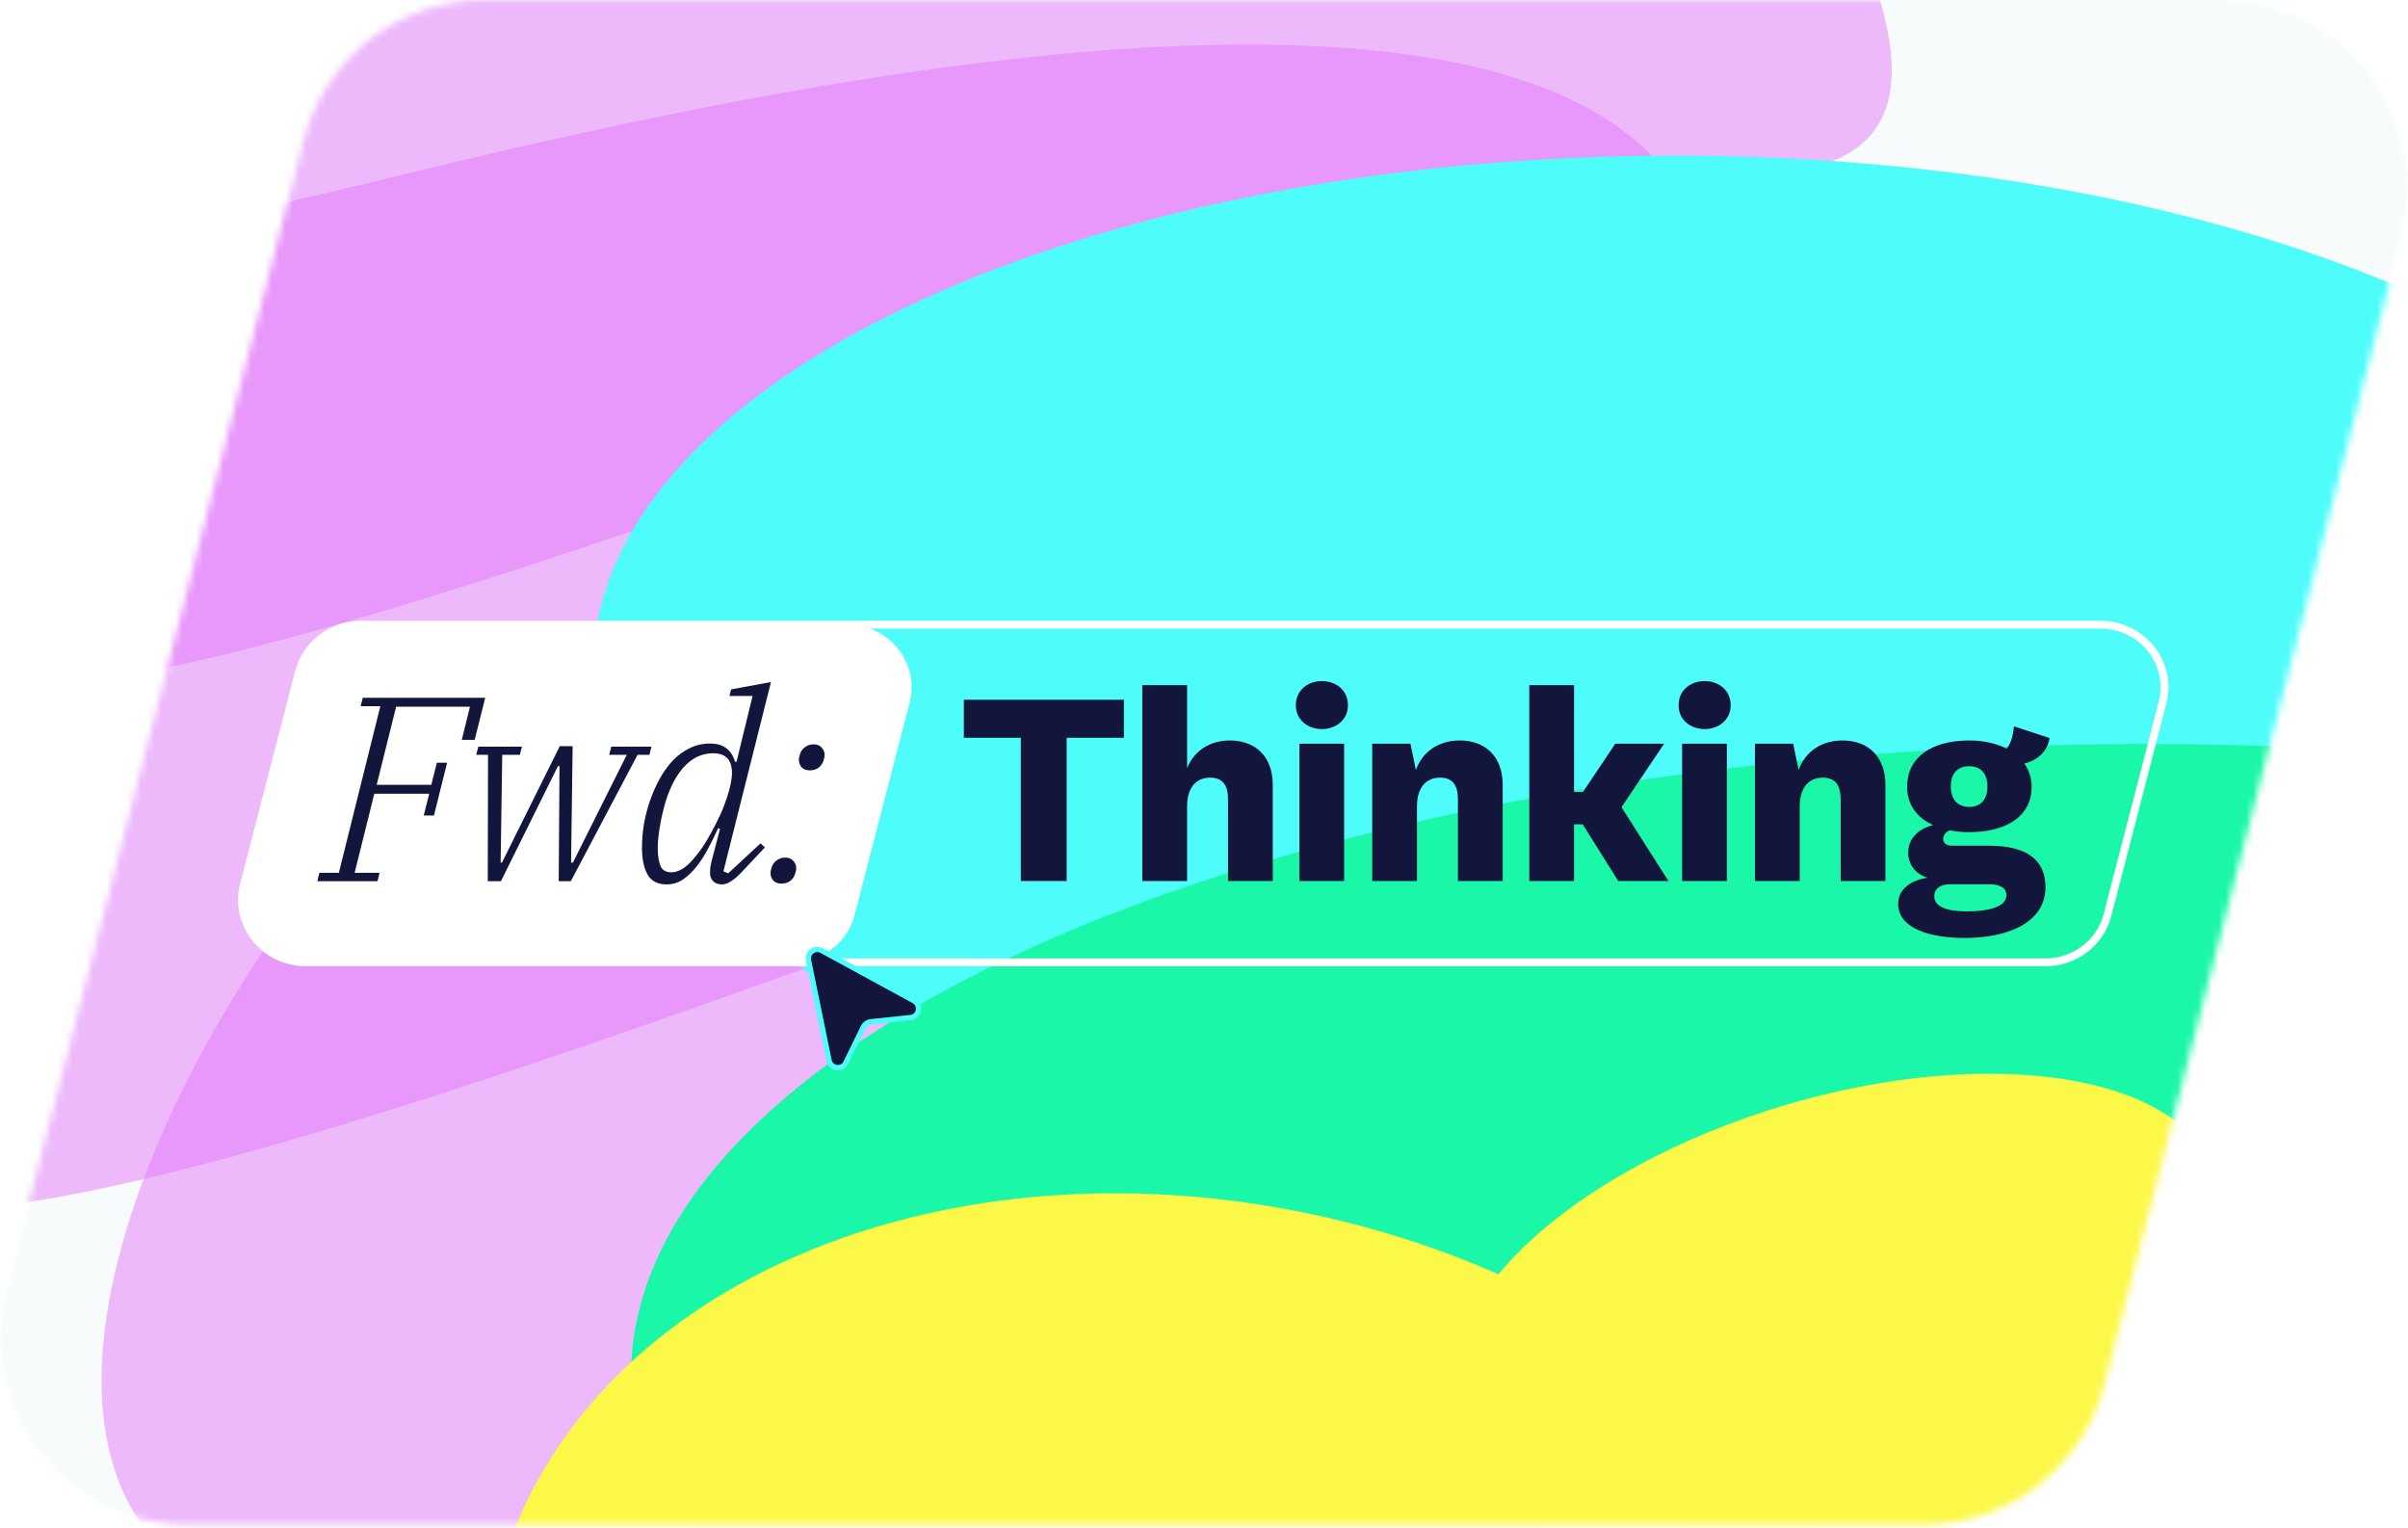 <svg width="350" height="222" viewBox="0 0 350 222" fill="none" xmlns="http://www.w3.org/2000/svg">
<mask id="mask0_2224_1405" style="mask-type:alpha" maskUnits="userSpaceOnUse" x="0" y="0" width="351" height="222">
<path d="M305.857 201.179C302.753 213.175 291.93 221.553 279.539 221.553H27.199C9.421 221.553 -3.572 204.77 0.881 187.559L44.144 20.374C47.248 8.379 58.071 0 70.462 0H322.802C340.58 0 353.573 16.784 349.119 33.995L305.857 201.179Z" fill="#F7FBFC"/>
</mask>
<g mask="url(#mask0_2224_1405)">
<path d="M305.857 201.179C302.753 213.175 291.93 221.554 279.539 221.554H27.199C9.421 221.554 -3.572 204.77 0.881 187.559L44.144 20.374C47.248 8.379 58.071 0 70.462 0H322.802C340.58 0 353.573 16.784 349.119 33.995L305.857 201.179Z" fill="#F7FBFC"/>
<g filter="url(#filter0_f_2224_1405)">
<ellipse cx="220.348" cy="118.15" rx="220.348" ry="118.15" transform="matrix(-1 0 0 1 820.878 150.301)" fill="url(#paint0_linear_2224_1405)"/>
</g>
<g opacity="0.5" filter="url(#filter1_f_2224_1405)">
<path d="M44.942 28.61C-1.613 38.68 -73.654 151.976 -18.75 174.355C15.382 188.268 215.396 98.315 237.479 100.548C295.083 106.374 245.925 47.283 247.731 35.897C231.427 -22.458 70.739 23.03 44.942 28.61Z" fill="#E478FA"/>
</g>
<g opacity="0.5" filter="url(#filter2_f_2224_1405)">
<path d="M54.348 -47.066C7.793 -36.996 -64.248 76.301 -9.344 98.68C24.788 112.592 224.802 22.639 246.884 24.872C304.488 30.698 255.331 -28.392 257.136 -39.779C240.833 -98.134 80.145 -52.645 54.348 -47.066Z" fill="#E478FA"/>
</g>
<g opacity="0.5" filter="url(#filter3_f_2224_1405)">
<path d="M98.223 86.551C51.668 96.621 -20.373 209.918 34.532 232.297C68.663 246.209 268.677 156.256 290.76 158.489C348.364 164.315 299.206 105.225 301.012 93.838C284.708 35.483 124.02 80.972 98.223 86.551Z" fill="#E478FA"/>
</g>
<g filter="url(#filter4_f_2224_1405)">
<ellipse cx="157.176" cy="74.223" rx="157.176" ry="74.223" transform="matrix(-1 0 0 1 676.071 72.188)" fill="url(#paint1_linear_2224_1405)"/>
</g>
<g filter="url(#filter5_f_2224_1405)">
<ellipse cx="157.176" cy="74.223" rx="157.176" ry="74.223" transform="matrix(-1 0 0 1 371.179 241.417)" fill="#4EFCFA"/>
</g>
<g filter="url(#filter6_f_2224_1405)">
<ellipse cx="157.176" cy="74.223" rx="157.176" ry="74.223" transform="matrix(-1 0 0 1 400.617 22.608)" fill="#4EFCFA"/>
</g>
<g filter="url(#filter7_f_2224_1405)">
<ellipse cx="220.052" cy="91.744" rx="220.052" ry="91.744" transform="matrix(-1 0 0 1 531.824 108.114)" fill="#1BF7A8"/>
</g>
<g filter="url(#filter8_f_2224_1405)">
<path d="M247.546 376.826C247.546 424.089 301.281 462.403 367.567 462.403C433.853 462.403 487.588 424.089 487.588 376.826C487.588 353.265 408.461 325.314 356.94 278.917C247.546 256.631 317.669 173.283 284.427 173.283C218.141 173.283 247.546 329.563 247.546 376.826Z" fill="#FCF848"/>
</g>
<g filter="url(#filter9_f_2224_1405)">
<ellipse cx="43.031" cy="74.763" rx="43.031" ry="74.763" transform="matrix(-0.939 0.344 0.586 0.81 276.517 205.889)" fill="#FCF848"/>
</g>
<g filter="url(#filter10_f_2224_1405)">
<path d="M275.369 251.314C304.353 239.398 329.924 178.876 319.561 166.093C309.197 153.31 277.299 152.608 248.316 164.523C219.333 176.439 204.239 196.461 214.603 209.244C224.967 222.026 246.386 263.229 275.369 251.314Z" fill="#FCF848"/>
</g>
<g opacity="0.5" filter="url(#filter11_f_2224_1405)">
<ellipse cx="157.176" cy="46.909" rx="157.176" ry="46.909" transform="matrix(-1 0 0 1 597.822 239.038)" fill="#FCF848"/>
</g>
<g filter="url(#filter12_f_2224_1405)">
<ellipse cx="95.957" cy="92.969" rx="95.957" ry="92.969" transform="matrix(-0.939 0.344 0.586 0.81 211.384 147.31)" fill="#FCF848"/>
</g>
<path d="M43.462 97.638C44.508 93.605 48.228 90.779 52.493 90.779H305.292C311.362 90.779 315.81 96.351 314.323 102.09L306.316 132.983C305.271 137.016 301.55 139.841 297.285 139.841H44.487C38.417 139.841 33.968 134.269 35.456 128.53L43.462 97.638Z" stroke="white" stroke-width="1.141"/>
<path d="M43.462 97.638C44.508 93.605 48.228 90.779 52.493 90.779H123.188C129.258 90.779 133.706 96.351 132.218 102.09L124.212 132.983C123.166 137.016 119.446 139.841 115.181 139.841H44.487C38.417 139.841 33.968 134.269 35.456 128.53L43.462 97.638Z" fill="white"/>
<path d="M113.596 128.401C113.061 128.401 112.654 128.248 112.374 127.942C112.119 127.611 111.992 127.255 111.992 126.873C111.992 126.644 112.043 126.377 112.145 126.071C112.272 125.638 112.514 125.295 112.87 125.04C113.227 124.76 113.647 124.62 114.13 124.62C114.665 124.62 115.06 124.785 115.314 125.116C115.594 125.422 115.734 125.766 115.734 126.147C115.734 126.377 115.684 126.644 115.582 126.949C115.454 127.382 115.213 127.739 114.856 128.019C114.5 128.273 114.08 128.401 113.596 128.401ZM117.72 111.941C117.186 111.941 116.778 111.788 116.498 111.482C116.244 111.151 116.116 110.795 116.116 110.413C116.116 110.184 116.167 109.917 116.269 109.611C116.396 109.178 116.638 108.835 116.995 108.58C117.351 108.3 117.771 108.16 118.255 108.16C118.79 108.16 119.184 108.325 119.439 108.656C119.719 108.962 119.859 109.306 119.859 109.688C119.859 109.917 119.808 110.184 119.706 110.49C119.579 110.922 119.337 111.279 118.981 111.559C118.624 111.813 118.204 111.941 117.72 111.941Z" fill="#13163C"/>
<path d="M96.9 128.516C95.576 128.516 94.647 128.032 94.112 127.064C93.578 126.097 93.31 124.811 93.31 123.207C93.31 122.138 93.4 121.018 93.578 119.846C93.781 118.675 94.074 117.53 94.456 116.409C94.838 115.289 95.309 114.22 95.869 113.201C96.429 112.183 97.066 111.292 97.779 110.528C98.517 109.764 99.332 109.166 100.223 108.733C101.139 108.275 102.12 108.046 103.163 108.046C104.207 108.046 105.009 108.275 105.569 108.733C106.155 109.166 106.575 109.815 106.83 110.681H107.059L109.388 101.133H106.028L106.257 100.178L112.062 99.109L105.149 126.606L105.837 126.912L110.534 122.558L111.183 123.131L108.205 126.301C107.39 127.192 106.741 127.777 106.257 128.057C105.799 128.363 105.353 128.516 104.92 128.516C104.386 128.516 103.965 128.363 103.66 128.057C103.354 127.752 103.202 127.344 103.202 126.835C103.202 126.631 103.214 126.377 103.24 126.071C103.291 125.766 103.342 125.499 103.393 125.269L104.653 120.457L104.386 120.343C103.927 121.361 103.431 122.367 102.896 123.36C102.387 124.327 101.827 125.193 101.216 125.957C100.605 126.721 99.943 127.344 99.23 127.828C98.517 128.286 97.74 128.516 96.9 128.516ZM97.588 126.759C98.072 126.759 98.581 126.606 99.115 126.301C99.675 125.97 100.223 125.486 100.757 124.849C101.369 124.162 101.954 123.373 102.514 122.481C103.074 121.565 103.584 120.648 104.042 119.732C104.526 118.79 104.933 117.886 105.264 117.02C105.595 116.155 105.837 115.416 105.99 114.805L106.142 114.156C106.499 112.654 106.473 111.495 106.066 110.681C105.659 109.866 104.857 109.459 103.66 109.459C101.98 109.459 100.516 110.172 99.268 111.597C98.046 113.023 97.117 114.971 96.48 117.44C96.226 118.408 96.009 119.439 95.831 120.534C95.678 121.603 95.602 122.494 95.602 123.207C95.602 124.276 95.729 125.142 95.984 125.804C96.238 126.441 96.773 126.759 97.588 126.759Z" fill="#13163C"/>
<path d="M70.936 109.688H69.218L69.523 108.504H75.863L75.557 109.688H72.999L72.769 125.345H72.96L81.362 108.427H83.233L83.004 125.345H83.272L91.101 109.688H88.542L88.847 108.504H94.691L94.385 109.688H92.666L82.966 128.057H81.209L81.324 111.33H81.095L72.808 128.057H70.898L70.936 109.688Z" fill="#13163C"/>
<path d="M46.424 126.835H49.25L55.284 102.622H52.42L52.725 101.4H70.522L68.995 107.511H67.123L68.307 102.699H57.576L54.75 114.041H62.693L63.495 110.833H64.985L63.075 118.509H61.586L62.388 115.34H54.406L51.542 126.835H55.17L54.864 128.057H46.119L46.424 126.835Z" fill="#13163C"/>
<path d="M283.547 114.302C283.547 116.116 284.494 117.259 286.228 117.259C287.884 117.259 288.869 116.195 288.869 114.302C288.869 112.371 287.884 111.346 286.228 111.346C284.494 111.346 283.547 112.41 283.547 114.302ZM297.306 128.889C297.306 134.329 291.392 136.3 285.558 136.3C280.867 136.3 275.9 135.078 275.9 131.333C275.9 129.243 277.674 127.903 280.197 127.548C278.541 127.075 277.358 125.774 277.358 123.843C277.358 121.832 278.935 120.373 280.985 119.9C278.659 118.836 277.2 116.983 277.2 114.342C277.2 109.966 280.827 107.601 286.228 107.601C288.317 107.601 290.17 108.034 291.668 108.783C292.299 108.074 292.614 106.773 292.733 105.551L297.897 107.246C297.621 109.296 295.926 110.557 294.231 110.952C294.901 111.898 295.295 113.041 295.295 114.342C295.295 118.797 291.353 120.925 286.228 120.925C285.243 120.925 284.296 120.847 283.39 120.649C282.798 120.925 282.444 121.32 282.444 121.911C282.444 122.621 283.035 122.896 283.823 122.896H289.106C294.625 122.896 297.306 124.986 297.306 128.889ZM281.143 130.229C281.143 131.727 282.917 132.437 285.794 132.437C289.342 132.437 291.629 131.688 291.629 130.071C291.629 129.007 290.683 128.494 289.067 128.494H283.429C282.049 128.494 281.143 129.125 281.143 130.229Z" fill="#13163C"/>
<path d="M260.639 108.074L261.428 111.898C262.413 109.138 264.818 107.601 267.814 107.601C271.402 107.601 274.043 109.808 274.043 114.066V128.021H267.538V116.155C267.538 114.184 266.829 113.002 264.936 113.002C263.123 113.002 261.585 114.184 261.585 117.22V128.021H255.081V108.074H260.639Z" fill="#13163C"/>
<path d="M251.55 102.476C251.55 104.683 249.737 105.945 247.766 105.945C245.794 105.945 243.981 104.683 243.981 102.476C243.981 100.229 245.794 98.967 247.766 98.967C249.737 98.967 251.55 100.229 251.55 102.476ZM244.494 108.074H250.998V128.021H244.494V108.074Z" fill="#13163C"/>
<path d="M235.684 117.298L242.504 128.021H235.211L230.046 119.782H228.785V128.021H222.28V99.558H228.785V115.09H230.086L234.777 108.073H241.873L235.684 117.298Z" fill="#13163C"/>
<path d="M205.009 108.074L205.798 111.898C206.783 109.138 209.188 107.601 212.184 107.601C215.772 107.601 218.413 109.808 218.413 114.066V128.021H211.908V116.155C211.908 114.184 211.199 113.002 209.306 113.002C207.493 113.002 205.955 114.184 205.955 117.22V128.021H199.451V108.074H205.009Z" fill="#13163C"/>
<path d="M195.92 102.476C195.92 104.683 194.107 105.945 192.136 105.945C190.165 105.945 188.351 104.683 188.351 102.476C188.351 100.229 190.165 98.967 192.136 98.967C194.107 98.967 195.92 100.229 195.92 102.476ZM188.864 108.074H195.368V128.021H188.864V108.074Z" fill="#13163C"/>
<path d="M172.539 99.558V111.621C173.604 109.019 175.929 107.6 178.768 107.6C182.355 107.6 184.997 109.808 184.997 114.065V128.021H178.492V116.155C178.492 114.184 177.782 113.001 175.89 113.001C174.077 113.001 172.539 114.184 172.539 117.219V128.021H166.035V99.558H172.539Z" fill="#13163C"/>
<path d="M155.036 128.021H148.373V107.207H140.095V101.688H163.354V107.207H155.036V128.021Z" fill="#13163C"/>
<g filter="url(#filter13_d_2224_1405)">
<path d="M120.506 148.881L117.518 134.317C117.295 133.23 118.444 132.379 119.419 132.909L132.829 140.208C133.952 140.819 133.615 142.515 132.343 142.65L126.537 143.265C126.091 143.312 125.701 143.585 125.503 143.988L122.954 149.192C122.407 150.309 120.756 150.099 120.506 148.881Z" fill="#13163C"/>
<path d="M120.506 148.881L117.518 134.317C117.295 133.23 118.444 132.379 119.419 132.909L132.829 140.208C133.952 140.819 133.615 142.515 132.343 142.65L126.537 143.265C126.091 143.312 125.701 143.585 125.503 143.988L122.954 149.192C122.407 150.309 120.756 150.099 120.506 148.881Z" stroke="#4EFCFA" stroke-width="0.767"/>
</g>
</g>
<defs>
<filter id="filter0_f_2224_1405" x="275.048" y="45.166" width="650.965" height="446.57" filterUnits="userSpaceOnUse" color-interpolation-filters="sRGB">
<feFlood flood-opacity="0" result="BackgroundImageFix"/>
<feBlend mode="normal" in="SourceGraphic" in2="BackgroundImageFix" result="shape"/>
<feGaussianBlur stdDeviation="52.567" result="effect1_foregroundBlur_2224_1405"/>
</filter>
<filter id="filter1_f_2224_1405" x="-118.847" y="-73.863" width="464.741" height="330.014" filterUnits="userSpaceOnUse" color-interpolation-filters="sRGB">
<feFlood flood-opacity="0" result="BackgroundImageFix"/>
<feBlend mode="normal" in="SourceGraphic" in2="BackgroundImageFix" result="shape"/>
<feGaussianBlur stdDeviation="40.166" result="effect1_foregroundBlur_2224_1405"/>
</filter>
<filter id="filter2_f_2224_1405" x="-109.442" y="-149.539" width="464.741" height="330.014" filterUnits="userSpaceOnUse" color-interpolation-filters="sRGB">
<feFlood flood-opacity="0" result="BackgroundImageFix"/>
<feBlend mode="normal" in="SourceGraphic" in2="BackgroundImageFix" result="shape"/>
<feGaussianBlur stdDeviation="40.166" result="effect1_foregroundBlur_2224_1405"/>
</filter>
<filter id="filter3_f_2224_1405" x="-65.566" y="-15.922" width="464.741" height="330.014" filterUnits="userSpaceOnUse" color-interpolation-filters="sRGB">
<feFlood flood-opacity="0" result="BackgroundImageFix"/>
<feBlend mode="normal" in="SourceGraphic" in2="BackgroundImageFix" result="shape"/>
<feGaussianBlur stdDeviation="40.166" result="effect1_foregroundBlur_2224_1405"/>
</filter>
<filter id="filter4_f_2224_1405" x="204.016" y="-85.514" width="629.757" height="463.85" filterUnits="userSpaceOnUse" color-interpolation-filters="sRGB">
<feFlood flood-opacity="0" result="BackgroundImageFix"/>
<feBlend mode="normal" in="SourceGraphic" in2="BackgroundImageFix" result="shape"/>
<feGaussianBlur stdDeviation="78.851" result="effect1_foregroundBlur_2224_1405"/>
</filter>
<filter id="filter5_f_2224_1405" x="-100.875" y="83.715" width="629.757" height="463.85" filterUnits="userSpaceOnUse" color-interpolation-filters="sRGB">
<feFlood flood-opacity="0" result="BackgroundImageFix"/>
<feBlend mode="normal" in="SourceGraphic" in2="BackgroundImageFix" result="shape"/>
<feGaussianBlur stdDeviation="78.851" result="effect1_foregroundBlur_2224_1405"/>
</filter>
<filter id="filter6_f_2224_1405" x="-71.438" y="-135.094" width="629.757" height="463.85" filterUnits="userSpaceOnUse" color-interpolation-filters="sRGB">
<feFlood flood-opacity="0" result="BackgroundImageFix"/>
<feBlend mode="normal" in="SourceGraphic" in2="BackgroundImageFix" result="shape"/>
<feGaussianBlur stdDeviation="78.851" result="effect1_foregroundBlur_2224_1405"/>
</filter>
<filter id="filter7_f_2224_1405" x="-13.415" y="2.979" width="650.374" height="393.757" filterUnits="userSpaceOnUse" color-interpolation-filters="sRGB">
<feFlood flood-opacity="0" result="BackgroundImageFix"/>
<feBlend mode="normal" in="SourceGraphic" in2="BackgroundImageFix" result="shape"/>
<feGaussianBlur stdDeviation="52.567" result="effect1_foregroundBlur_2224_1405"/>
</filter>
<filter id="filter8_f_2224_1405" x="135.912" y="68.148" width="456.81" height="499.39" filterUnits="userSpaceOnUse" color-interpolation-filters="sRGB">
<feFlood flood-opacity="0" result="BackgroundImageFix"/>
<feBlend mode="normal" in="SourceGraphic" in2="BackgroundImageFix" result="shape"/>
<feGaussianBlur stdDeviation="52.567" result="effect1_foregroundBlur_2224_1405"/>
</filter>
<filter id="filter9_f_2224_1405" x="115.207" y="113.775" width="329.484" height="335.01" filterUnits="userSpaceOnUse" color-interpolation-filters="sRGB">
<feFlood flood-opacity="0" result="BackgroundImageFix"/>
<feBlend mode="normal" in="SourceGraphic" in2="BackgroundImageFix" result="shape"/>
<feGaussianBlur stdDeviation="52.567" result="effect1_foregroundBlur_2224_1405"/>
</filter>
<filter id="filter10_f_2224_1405" x="132.482" y="77.176" width="268.279" height="255.127" filterUnits="userSpaceOnUse" color-interpolation-filters="sRGB">
<feFlood flood-opacity="0" result="BackgroundImageFix"/>
<feBlend mode="normal" in="SourceGraphic" in2="BackgroundImageFix" result="shape"/>
<feGaussianBlur stdDeviation="39.425" result="effect1_foregroundBlur_2224_1405"/>
</filter>
<filter id="filter11_f_2224_1405" x="125.767" y="81.336" width="629.757" height="409.222" filterUnits="userSpaceOnUse" color-interpolation-filters="sRGB">
<feFlood flood-opacity="0" result="BackgroundImageFix"/>
<feBlend mode="normal" in="SourceGraphic" in2="BackgroundImageFix" result="shape"/>
<feGaussianBlur stdDeviation="78.851" result="effect1_foregroundBlur_2224_1405"/>
</filter>
<filter id="filter12_f_2224_1405" x="-29.206" y="73.704" width="410.016" height="363.954" filterUnits="userSpaceOnUse" color-interpolation-filters="sRGB">
<feFlood flood-opacity="0" result="BackgroundImageFix"/>
<feBlend mode="normal" in="SourceGraphic" in2="BackgroundImageFix" result="shape"/>
<feGaussianBlur stdDeviation="49.852" result="effect1_foregroundBlur_2224_1405"/>
</filter>
<filter id="filter13_d_2224_1405" x="91.024" y="111.498" width="68.952" height="70.107" filterUnits="userSpaceOnUse" color-interpolation-filters="sRGB">
<feFlood flood-opacity="0" result="BackgroundImageFix"/>
<feColorMatrix in="SourceAlpha" type="matrix" values="0 0 0 0 0 0 0 0 0 0 0 0 0 0 0 0 0 0 127 0" result="hardAlpha"/>
<feOffset dy="5.216"/>
<feGaussianBlur stdDeviation="13.041"/>
<feComposite in2="hardAlpha" operator="out"/>
<feColorMatrix type="matrix" values="0 0 0 0 0 0 0 0 0 0 0 0 0 0 0 0 0 0 0.1 0"/>
<feBlend mode="normal" in2="BackgroundImageFix" result="effect1_dropShadow_2224_1405"/>
<feBlend mode="normal" in="SourceGraphic" in2="effect1_dropShadow_2224_1405" result="shape"/>
</filter>
<linearGradient id="paint0_linear_2224_1405" x1="0" y1="118.15" x2="440.695" y2="118.15" gradientUnits="userSpaceOnUse">
<stop stop-color="#4EFCFA"/>
<stop offset="1" stop-color="#1BF7A8"/>
</linearGradient>
<linearGradient id="paint1_linear_2224_1405" x1="0" y1="74.223" x2="314.353" y2="74.223" gradientUnits="userSpaceOnUse">
<stop stop-color="#4EFCFA"/>
<stop offset="1" stop-color="#1BF7A8"/>
</linearGradient>
</defs>
</svg>
